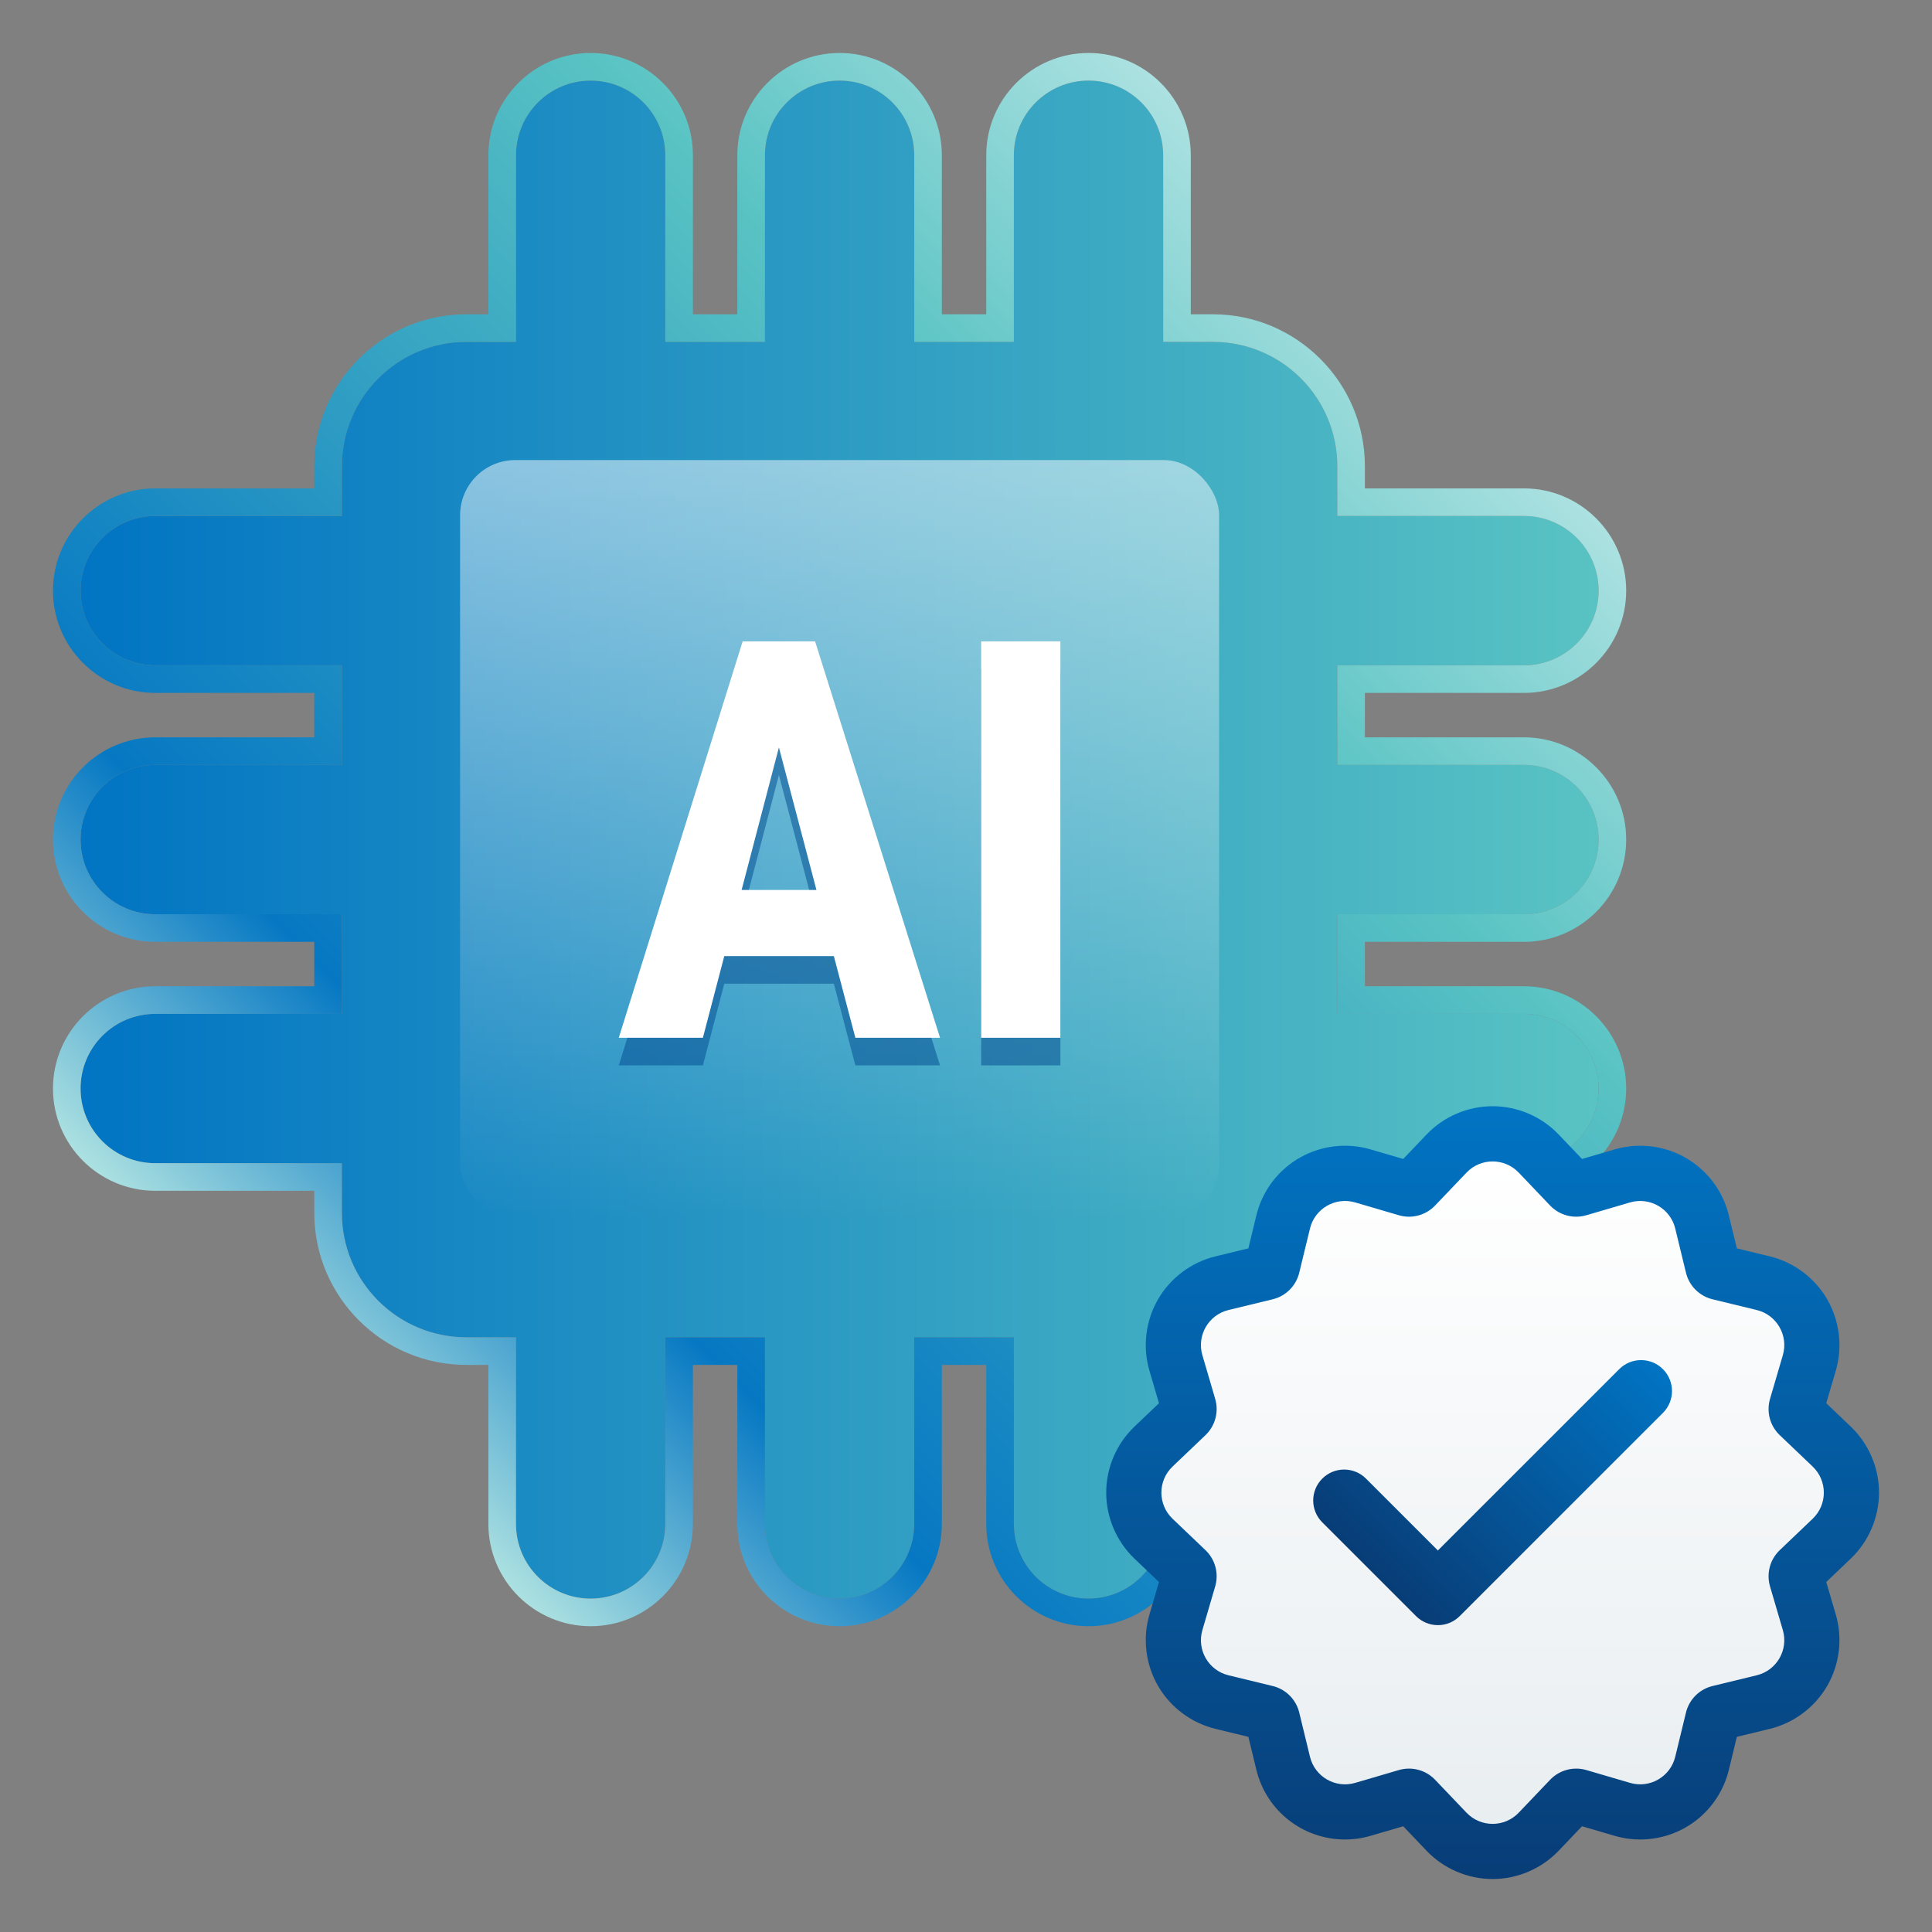 <?xml version="1.0" encoding="UTF-8"?>
<svg id="Layer_1" xmlns="http://www.w3.org/2000/svg" xmlns:xlink="http://www.w3.org/1999/xlink" version="1.1" viewBox="0 0 140 140">
  <rect x="0" y="0" width="140" height="140" fill="#808080" stroke="none"/>
  <!-- Generator: Adobe Illustrator 29.6.1, SVG Export Plug-In . SVG Version: 2.1.1 Build 9)  -->
  <defs>
    <style>
      .st0 {
        fill: url(#linear-gradient2);
      }

      .st1 {
        fill: url(#linear-gradient1);
      }

      .st2 {
        fill: url(#linear-gradient3);
      }

      .st3 {
        fill: url(#linear-gradient5);
      }

      .st4 {
        fill: url(#linear-gradient4);
      }

      .st5 {
        fill: url(#linear-gradient);
      }

      .st6 {
        fill: #00488f;
        opacity: .5;
      }

      .st7 {
        fill: #fff;
      }
    </style>
    <linearGradient id="linear-gradient" x1="5.84" y1="60.839" x2="115.84" y2="60.839" gradientUnits="userSpaceOnUse">
      <stop offset="0" stop-color="#0174c3"/>
      <stop offset="1" stop-color="#59c3c3"/>
    </linearGradient>
    <linearGradient id="linear-gradient1" x1="21.788" y1="99.89" x2="99.891" y2="21.787" gradientUnits="userSpaceOnUse">
      <stop offset="0" stop-color="#ace1e1"/>
      <stop offset=".2" stop-color="#0678c3"/>
      <stop offset=".75" stop-color="#59c3c3"/>
      <stop offset="1" stop-color="#ace1e1"/>
    </linearGradient>
    <linearGradient id="linear-gradient2" x1="60.84" y1="88.339" x2="60.84" y2="33.339" gradientUnits="userSpaceOnUse">
      <stop offset="0" stop-color="#fff" stop-opacity="0"/>
      <stop offset="1" stop-color="#fff" stop-opacity=".5"/>
    </linearGradient>
    <linearGradient id="linear-gradient3" x1="108.16" y1="136.161" x2="108.16" y2="80.161" gradientUnits="userSpaceOnUse">
      <stop offset="0" stop-color="#083d77"/>
      <stop offset="1" stop-color="#0174c3"/>
    </linearGradient>
    <linearGradient id="linear-gradient4" x1="108.16" y1="132.161" x2="108.16" y2="84.161" gradientUnits="userSpaceOnUse">
      <stop offset=".003" stop-color="#e9eef1"/>
      <stop offset="1" stop-color="#fff"/>
    </linearGradient>
    <linearGradient id="linear-gradient5" x1="99.213" y1="113.712" x2="117.107" y2="95.818" xlink:href="#linear-gradient3"/>
  </defs>
  <g>
    <path class="st5" d="M110.43,66.249c2.988,0,5.41-2.422,5.41-5.41s-2.422-5.41-5.41-5.41h-13.525v-7.219h13.525c2.988,0,5.41-2.422,5.41-5.41s-2.422-5.41-5.41-5.41h-13.525v-3.601c0-4.98-4.037-9.016-9.016-9.016h-3.601v-13.525c0-2.988-2.422-5.41-5.41-5.41s-5.41,2.422-5.41,5.41v13.525h-7.219v-13.525c0-2.988-2.422-5.41-5.41-5.41s-5.41,2.422-5.41,5.41v13.525h-7.219v-13.525c0-2.988-2.422-5.41-5.41-5.41s-5.41,2.422-5.41,5.41v13.525h-3.601c-4.98,0-9.016,4.037-9.016,9.016v3.601h-13.525c-2.988,0-5.41,2.422-5.41,5.41s2.422,5.41,5.41,5.41h13.525v7.219h-13.525c-2.988,0-5.41,2.422-5.41,5.41s2.422,5.41,5.41,5.41h13.525v7.219h-13.525c-2.988,0-5.41,2.422-5.41,5.41s2.422,5.41,5.41,5.41h13.525v3.601c0,4.98,4.037,9.016,9.016,9.016h3.601v13.525c0,2.988,2.422,5.41,5.41,5.41s5.41-2.422,5.41-5.41v-13.525h7.219v13.525c0,2.988,2.422,5.41,5.41,5.41s5.41-2.422,5.41-5.41v-13.525h7.219v13.525c0,2.988,2.422,5.41,5.41,5.41s5.41-2.422,5.41-5.41v-13.525h3.601c4.98,0,9.016-4.037,9.016-9.016v-3.601h13.525c2.988,0,5.41-2.422,5.41-5.41s-2.422-5.41-5.41-5.41h-13.525v-7.219h13.525Z"/>
    <path class="st1" d="M78.878,5.839c2.988,0,5.41,2.422,5.41,5.41v13.525h3.601c4.98,0,9.016,4.037,9.016,9.016v3.601h13.525c2.988,0,5.41,2.422,5.41,5.41s-2.422,5.41-5.41,5.41h-13.525v7.219h13.525c2.988,0,5.41,2.422,5.41,5.41s-2.422,5.41-5.41,5.41h-13.525v7.219h13.525c2.988,0,5.41,2.422,5.41,5.41s-2.422,5.41-5.41,5.41h-13.525v3.601c0,4.98-4.037,9.016-9.016,9.016h-3.601v13.525c0,2.988-2.422,5.41-5.41,5.41s-5.41-2.422-5.41-5.41v-13.525h-7.219v13.525c0,2.988-2.422,5.41-5.41,5.41s-5.41-2.422-5.41-5.41v-13.525h-7.219v13.525c0,2.988-2.422,5.41-5.41,5.41s-5.41-2.422-5.41-5.41v-13.525h-3.601c-4.98,0-9.016-4.037-9.016-9.016v-3.601h-13.525c-2.988,0-5.41-2.422-5.41-5.41s2.422-5.41,5.41-5.41h13.525v-7.219h-13.525c-2.988,0-5.41-2.422-5.41-5.41s2.422-5.41,5.41-5.41h13.525v-7.219h-13.525c-2.988,0-5.41-2.422-5.41-5.41s2.422-5.41,5.41-5.41h13.525v-3.601c0-4.98,4.037-9.016,9.016-9.016h3.601v-13.525c0-2.988,2.422-5.41,5.41-5.41s5.41,2.422,5.41,5.41v13.525h7.219v-13.525c0-2.988,2.422-5.41,5.41-5.41s5.41,2.422,5.41,5.41v13.525h7.219v-13.525c0-2.988,2.422-5.41,5.41-5.41M78.878,3.839c-4.086,0-7.41,3.324-7.41,7.41v11.525h-3.219v-11.525c0-4.086-3.324-7.41-7.41-7.41s-7.41,3.324-7.41,7.41v11.525h-3.219v-11.525c0-4.086-3.324-7.41-7.41-7.41s-7.41,3.324-7.41,7.41v11.525h-1.601c-6.074,0-11.016,4.942-11.016,11.016v1.601h-11.525c-4.086,0-7.41,3.324-7.41,7.41s3.324,7.41,7.41,7.41h11.525v3.219h-11.525c-4.086,0-7.41,3.324-7.41,7.41s3.324,7.41,7.41,7.41h11.525v3.219h-11.525c-4.086,0-7.41,3.324-7.41,7.41s3.324,7.41,7.41,7.41h11.525v1.601c0,6.074,4.942,11.016,11.016,11.016h1.601v11.525c0,4.086,3.324,7.41,7.41,7.41s7.41-3.324,7.41-7.41v-11.525h3.219v11.525c0,4.086,3.324,7.41,7.41,7.41s7.41-3.324,7.41-7.41v-11.525h3.219v11.525c0,4.086,3.324,7.41,7.41,7.41s7.41-3.324,7.41-7.41v-11.525h1.601c6.074,0,11.016-4.942,11.016-11.016v-1.601h11.525c4.086,0,7.41-3.324,7.41-7.41s-3.324-7.41-7.41-7.41h-11.525v-3.219h11.525c4.086,0,7.41-3.324,7.41-7.41s-3.324-7.41-7.41-7.41h-11.525v-3.219h11.525c4.086,0,7.41-3.324,7.41-7.41s-3.324-7.41-7.41-7.41h-11.525v-1.601c0-6.074-4.942-11.016-11.016-11.016h-1.601v-11.525c0-4.086-3.324-7.41-7.41-7.41h0Z"/>
  </g>
  <rect class="st0" x="33.34" y="33.339" width="55" height="55" rx="4" ry="4"/>
  <path class="st2" d="M108.16,136.161c-1.799,0-3.543-.746-4.785-2.047l-1.693-1.776-2.353.689c-.606.179-1.233.269-1.863.269-3.06,0-5.702-2.077-6.426-5.052l-.578-2.385-2.384-.579c-1.747-.423-3.267-1.561-4.166-3.118-.9-1.559-1.126-3.442-.619-5.17l.69-2.354-1.774-1.692c-1.302-1.242-2.049-2.986-2.049-4.786s.747-3.543,2.049-4.785l1.774-1.692-.69-2.353c-.507-1.729-.281-3.612.619-5.171.899-1.558,2.419-2.695,4.168-3.119l2.382-.578.577-2.383c.725-2.977,3.367-5.054,6.427-5.054.63,0,1.257.09,1.863.269l2.353.689,1.693-1.774c1.241-1.302,2.985-2.048,4.785-2.048s3.544.746,4.786,2.049l1.692,1.773,2.353-.689c.606-.179,1.233-.269,1.863-.269,3.06,0,5.702,2.077,6.426,5.052l.578,2.385,2.384.579c1.747.423,3.267,1.561,4.166,3.118.9,1.559,1.126,3.442.619,5.17l-.69,2.354,1.774,1.692c1.302,1.242,2.049,2.986,2.049,4.785s-.747,3.544-2.049,4.786l-1.774,1.692.69,2.353c.507,1.729.281,3.612-.619,5.171-.899,1.558-2.419,2.695-4.168,3.119l-2.382.578-.577,2.383c-.725,2.977-3.367,5.054-6.427,5.054-.63,0-1.257-.09-1.863-.269l-2.353-.689-1.692,1.774c-1.243,1.303-2.987,2.049-4.786,2.049Z"/>
  <path class="st4" d="M110.051,84.971l2.276,2.386c.675.708,1.689.979,2.627.704l3.164-.928c1.432-.42,2.924.441,3.276,1.891l.778,3.204c.231.95.973,1.692,1.923,1.923l3.204.778c1.45.352,2.311,1.844,1.891,3.276l-.928,3.164c-.275.938-.004,1.952.704,2.627l2.386,2.276c1.079,1.03,1.079,2.753,0,3.782l-2.386,2.276c-.708.675-.979,1.689-.704,2.627l.928,3.164c.42,1.432-.441,2.924-1.891,3.276l-3.204.778c-.95.231-1.692.973-1.923,1.923l-.778,3.204c-.352,1.45-1.844,2.311-3.276,1.891l-3.164-.928c-.938-.275-1.952-.004-2.627.704l-2.276,2.386c-1.03,1.079-2.753,1.079-3.782,0l-2.276-2.386c-.675-.708-1.689-.979-2.627-.704l-3.164.928c-1.432.42-2.924-.441-3.276-1.891l-.778-3.204c-.231-.95-.973-1.692-1.923-1.923l-3.204-.778c-1.45-.352-2.311-1.844-1.891-3.276l.928-3.164c.275-.938.004-1.952-.704-2.627l-2.386-2.276c-1.079-1.03-1.079-2.753,0-3.782l2.386-2.276c.708-.675.979-1.689.704-2.627l-.928-3.164c-.42-1.432.441-2.924,1.891-3.276l3.204-.778c.95-.231,1.692-.973,1.923-1.923l.778-3.204c.352-1.45,1.844-2.311,3.276-1.891l3.164.928c.938.275,1.952.004,2.627-.704l2.276-2.386c1.03-1.079,2.753-1.079,3.782,0Z"/>
  <path class="st3" d="M104.194,117.764c-.573,0-1.147-.219-1.585-.657l-6.792-6.792c-.876-.876-.876-2.294,0-3.169s2.294-.876,3.169,0l5.208,5.208,13.14-13.139c.876-.876,2.294-.876,3.169,0s.876,2.295,0,3.169l-14.725,14.724c-.438.438-1.011.657-1.585.657Z"/>
  <path class="st6" d="M57.624,48.478h-3.808l-8.977,28.725h6.096l1.549-5.919h7.94l1.559,5.919h6.136l-9.055-28.725h-1.44ZM53.74,66.491l2.703-10.328,2.72,10.328h-5.423Z"/>
  <rect class="st6" x="71.099" y="48.478" width="5.741" height="28.725"/>
  <path class="st7" d="M57.624,46.476h-3.808l-8.977,28.725h6.096l1.549-5.919h7.94l1.559,5.919h6.136l-9.055-28.725h-1.44ZM53.74,64.489l2.703-10.328,2.72,10.328h-5.423Z"/>
  <rect class="st7" x="71.099" y="46.476" width="5.741" height="28.725"/>
</svg>